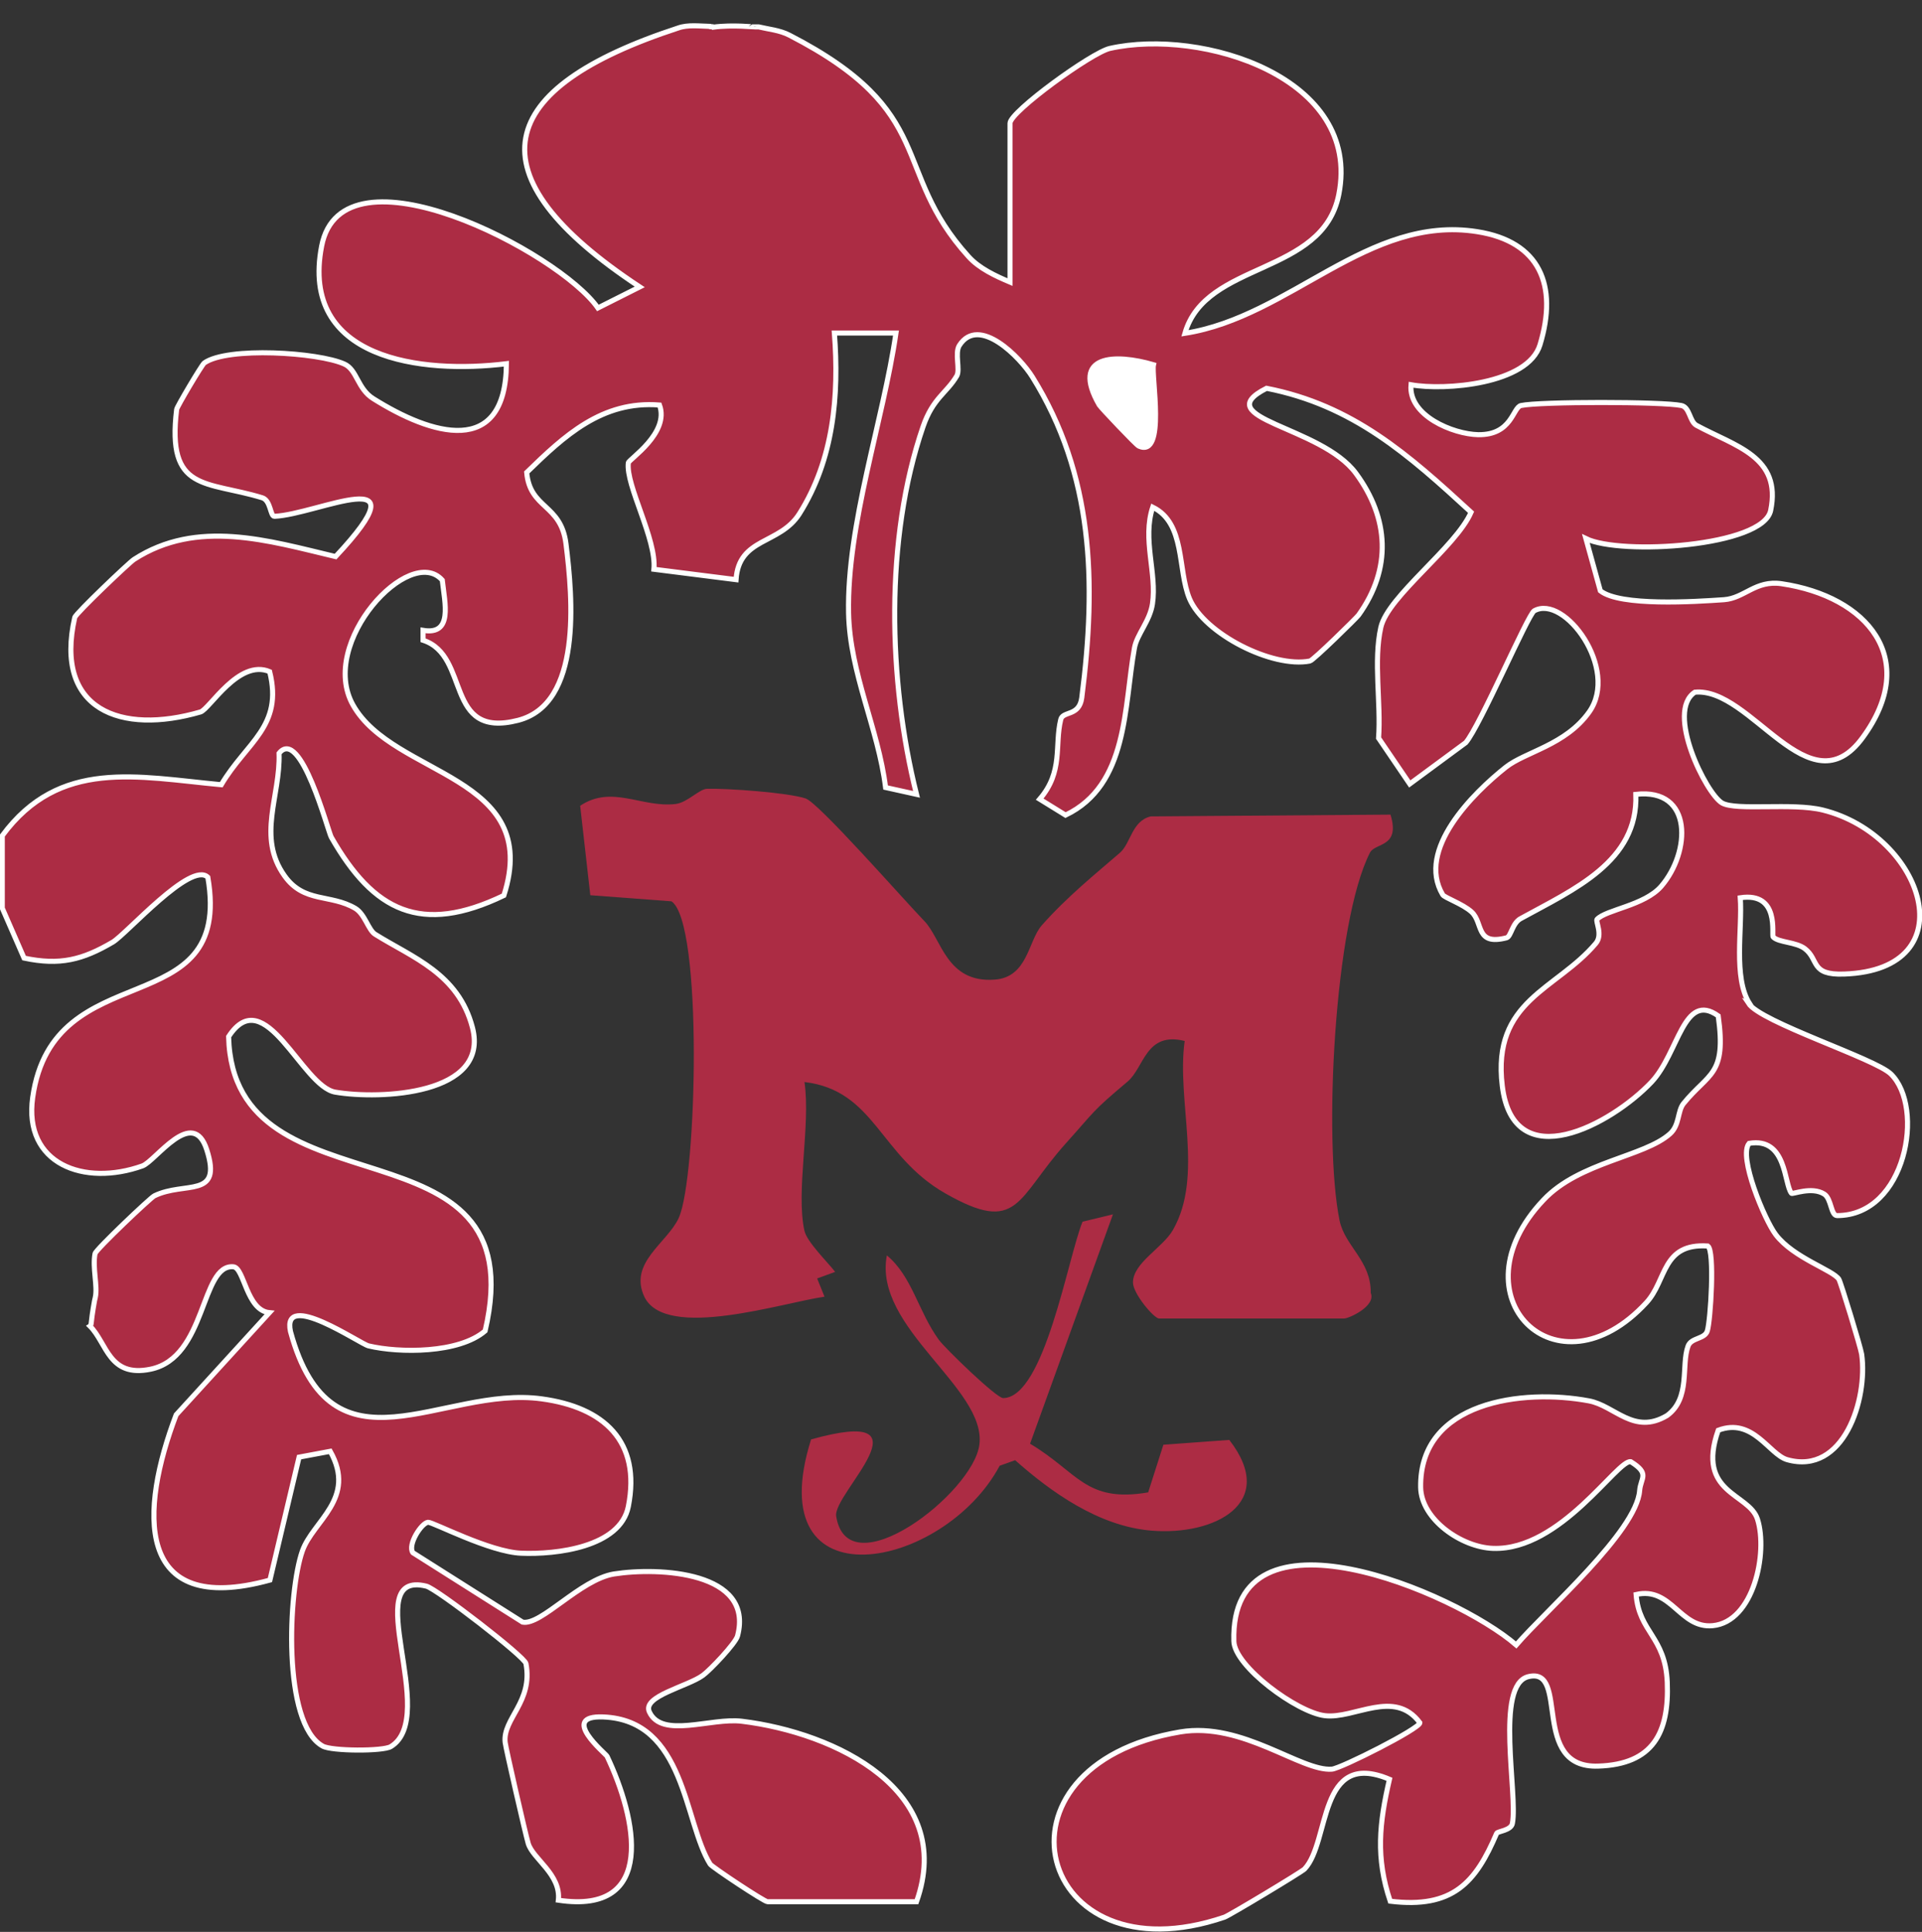 <?xml version="1.0" encoding="UTF-8"?>
<svg id="_レイヤー_1" data-name="レイヤー_1" xmlns="http://www.w3.org/2000/svg" version="1.1" xmlns:xlink="http://www.w3.org/1999/xlink" viewBox="0 0 758.3 762.2">
  <rect x="0" y="0" width="758.3" height="762.2" fill="#333333" stroke="none"/>
  <!-- Generator: Adobe Illustrator 29.2.1, SVG Export Plug-In . SVG Version: 2.1.0 Build 116)  -->
  <defs>
    <style>
      .st0 {
        fill: #fff;
      }

      .st1, .st2 {
        fill: #ac2c44;
      }

      .st3 {
        fill: none;
      }

      .st2 {
        stroke: #fff;
        stroke-width: 2px;
      }

      .st4 {
        clip-path: url(#clippath);
      }
    </style>
    <clipPath id="clippath">
      <rect class="st3" x="1" width="756" height="762"/>
    </clipPath>
  </defs>
  <g class="st4">
    <g id="minori_logo.svg">
      <g id="_グループ_2" data-name="グループ_2">
        <g id="_グループ_1" data-name="グループ_1">
          <path id="_パス_3" data-name="パス_3" class="st1" d="M317.4,485.6c.9,4.3,9,12.2,12.1,16.2l-7.1,2.6,2.9,7.2c-16.4,2.3-62.3,17.3-71,.2-6.5-13.6,8.9-21.3,13.5-31.3,7.2-15.9,9.6-116.7-2.9-124.9l-32-2.4-4-35.3c12.6-8.4,24.3.9,37.7-.7,4.7-.6,9.2-5.9,12.4-6,8-.2,31.8,1.5,38.8,3.8,5.1,1.6,38.3,39.5,46.9,48.4,6.8,7,8.7,24.5,27.7,23.1,13.1-.9,13.2-15.2,18.6-21.4,10.1-11.4,21.2-20.3,30.8-28.6,4.4-3.8,4.7-12.6,12.2-14.4l94.6-.7c4,13-6,11-8.1,15-14.1,27.6-18.4,113.6-12,145.1,2.1,10.2,12.5,15.9,12.3,28.6,2.2,5.2-8.6,10.1-10.5,10.1h-73c-2,0-10.3-9.8-10.3-14.2,0-7.8,11.8-13.7,15.8-20.8,12.2-21.4,1.3-50.8,4.6-74.5-15.4-3.8-15.9,10.4-22.5,16-14.5,12.2-12.6,11.3-24.3,24.3-19.7,21.9-18.6,36.4-47.7,19.8-25.9-14.8-27.7-40.6-55.5-43.9,2.5,17.2-3.5,43.1,0,58.8h0Z"/>
          <path id="_パス_4" data-name="パス_4" class="st1" d="M439.1,479.1l-32.7,90.5c19,11.3,21.9,23.4,46.6,19.2l6-18.8,26-1.9c19.5,25.1-6.1,37.8-30.6,35.8-21.1-1.7-40-15.5-53.9-27.8l-6.1,2.2c-22,41.2-95.2,55.7-74.4-10.4,49.1-13.7,8.5,21.2,9.9,30.3,4.6,28.9,54-9,56.5-28.2,2.9-22.3-42-46.1-36.5-74.7,10,8.3,12.3,22,20.5,33.3,2.5,3.4,22.8,23.1,25.4,23,16.3-.2,25.5-55.4,31.3-69.6l12-2.9h0Z"/>
          <path id="_パス_5" data-name="パス_5" class="st0" d="M455.1,143.9c-1,4.2,5.1,37-5.8,32.2-1-.4-15-15.2-15.6-16.2-11.5-20.1,6.3-20.3,21.4-16h0Z"/>
        </g>
      </g>
    </g>
  </g>
  <path class="st2" d="M690.3,396c-6.6-10.3-2.8-29.8-3.7-41.8,15.8-2.4,12.2,14.7,13,15.5,2.2,2.2,9,1.9,12.5,4.6,5.7,4.4,2,10.5,15.5,10,49-1.7,31.4-54.8-8.4-64.7-12.1-3-34.2.4-39.8-2.8-6.3-3.7-22.4-36.1-10.7-43.7,22.2-2.1,45.1,46.8,66.2,17.9,22.8-31.1,1.8-55.7-32-60.7-10.3-1.5-14.6,5.7-22.7,6.3-11.5.8-41,2.7-48.8-3.5l-5.7-20.6c13.7,6.7,69.9,3.2,72.9-11.1,4.4-21.3-14-25.3-29.3-33.6-2.7-1.5-2.6-7.1-5.9-7.8-7.3-1.6-56-1.6-63.3,0-3.3.7-3.5,11.7-16.9,11.5-9.9-.2-27.6-7.5-26.5-19.7,13.3,2.4,46.2-.2,50.9-15.8,7.1-23.4,0-40.7-24.8-44.6-43-6.8-73.7,33.6-115.3,40.1,8.2-28.6,54.3-22.6,60.7-54.7,9.2-46.3-54.1-65.8-90.3-57.7-7.2,1.6-39.4,25-39.4,29.5v62.7c-5.7-2.4-12.2-5.4-16.4-10.1-31-34.2-11.4-56.8-70.6-87.3-3.8-2-8.5-2.4-12.2-3.3h-1.5c0,.1-8.7-.9-16.3.1-.2-.4-1.4.1-1.5-.3-4-.1-8.6-.7-12.3.6-72.9,23.8-82.7,57.7-15.3,102.2l-16.5,8.3c-15.3-22-100.9-66.5-109-24.4-8.7,44.9,39.6,50.5,72.9,46.4-.3,37.4-29.7,28.1-52.5,13.8-6.3-3.9-6.4-11.5-11.5-13.7-10.2-4.6-46-6.9-55.2-.4-.9.6-10.8,17.3-10.9,18.3-4,32.8,11.6,28.1,33.8,34.9,3.4,1.1,3.1,7.4,4.8,7.3,16.9-.7,60.1-22.6,24.1,15.9-26.5-6.3-54.6-15-79.5,1.1-1.8,1.1-23,21.3-23.4,22.9-8.3,36.6,18.3,46.4,49.6,37.3,3.6-1.1,15.1-21.1,27.3-15.9,5.4,21.7-9.1,27.7-19.1,44.6-33.2-3.1-63.8-10.5-86.4,20.1v.3c0,0,0,28.3,0,28.3l8.6,19.7c14.1,3,23.1.7,35-6.3,5.5-3.3,30.8-32.1,37.5-25.6,10.1,58.9-61,29.4-69.1,86.9-3.7,26.3,20.3,35.2,43.3,27,5.2-1.9,19.9-23.7,25.4-6.3,6.2,19.4-8.6,12.2-20.7,18.1-1.5.7-23.1,21.2-23.4,22.8-1.1,5.6,1.1,12.8.1,17.3l-.3,1.3s-.9,4.8-1.3,8.7c0,.4-.2,1.1-.5,1.3,6.8,6.8,7.4,20.4,23.9,17,22.2-4.6,19.7-41.6,32.7-40.4,4.3.4,5.1,17.2,14.2,18.1l-36.8,40.3c-14.3,37.6-16.8,80,37,65.2l11.5-48.5,12.3-2.3c10.5,18.7-6.8,27.4-11,39.3-5.6,15.8-8,68.1,8,77,3.5,2,23.8,2.1,26.9.2,19.4-11.8-13-69.9,14-63.3,4.1,1,38.8,27.8,39.3,30.5,2.9,15.1-9.2,21.8-8.2,31.1.2,2.1,8.1,36.6,9.1,39.9,1.8,6.1,13,12.2,11.9,22.4,39.1,5.9,30.8-32.4,19.2-56.8-.4-.9-19.2-16.2-1.5-15.5,32.5,1.3,31.8,41.5,42.2,58.1.7,1.1,21.3,14.8,22.6,14.8h58.8c15.6-43.8-32-66.7-68.9-71.2-12.2-1.5-31.6,7-36.5-3.7-2.9-6.2,15.1-10,21.1-14.4,2.8-2,13-12.7,13.7-15.6,6.6-25.3-30.9-27.2-48.8-24.4-13.3,2.2-28.7,20.4-36,19l-43.3-27.4c-2.2-3.1,3.4-11.8,6-12,1.9-.1,24.3,11.7,36.7,12.2,13.9.6,39.1-2.4,42.3-18.4,5.1-25.8-9.7-39.2-34.2-42.5-39.3-5.4-82.8,33.2-99.1-26.6-3.5-16.5,27.6,5,30.8,5.7,12.2,2.9,35.7,3,46-5.9,20.5-87.5-99.4-43.1-101.2-116.1,14.3-22.1,28.9,19.7,42.1,21.9,17.7,3,61,1.1,54.1-25.5-5.6-21.4-23.7-27.6-38.4-36.8-2.7-1.7-4-7.9-7.8-10.2-9.8-5.8-20.2-2-27.9-12.8-11.1-15.5-1.6-31.5-2.2-48.4,8.5-10.7,19.3,30.8,20.6,33.1,16.7,29.3,35.5,38.7,68.1,23,15.3-47.8-43.5-46.7-59.5-75.1-13.9-24.6,22.5-63.7,35.2-49.3,1,9.1,4.3,21.8-7.6,19.8v3.9c18.9,6.1,8.1,39.1,37.5,31.6,25.3-6.5,21.6-48.1,18.9-69.7-2-15.8-14.2-13.6-15.5-28.1,14.8-14.4,29.7-28.4,52.4-26.6,4.1,11.1-12.2,21.5-12.3,22.8-1.1,8.9,11.2,30.1,10.1,42l32.4,4.1c1.1-16.8,17.2-13.7,25-26,13.5-21.4,15.7-46.6,13.8-71.3h24.3c-5.1,34.8-19.4,75.4-18.7,110.5.5,23.8,11.7,45.5,14.6,68.8l12.2,2.7c-11.2-44.8-12.6-100.9,2.6-145.1,3.9-11.3,9.3-13.2,13.3-20,1.4-2.4-.9-9,1-12,7.7-12.1,24.1,4.8,28.8,12.4,24,38.5,25.4,80.7,19.5,126.6-1,7.5-7.5,5.1-8.3,8.6-2.5,10.3,1.1,20.5-8.3,31.4l10.2,6.3c24.8-11.9,23-42.7,27.2-66,1-5.4,6.1-10.6,7.1-17.4,1.8-12.1-4.1-25.4.1-38.1,13,6.4,9.7,24.5,14.5,36.1,5.9,13.9,32.8,27.5,47.5,24.6,1.3-.2,18.4-17,19.2-18.1,13.2-18.4,12-38.2-1-55.9-13.8-18.8-58.9-21.6-35.3-33.6,34.2,6.7,56.1,26.3,80.7,48.9-6,13.8-32.8,33.1-35.6,45.4-3,13.4.1,29.8-.9,43.7l12.3,18.1,22.1-16.3c5.6-6.5,24.5-50.5,27-52,11.9-6.7,33.7,23,21.7,39.9-9.3,13.1-25.2,15.7-32.9,21.8-13,10.3-35.4,32.6-24.9,50.3.7,1.2,7.9,3.6,11.4,6.8,4.7,4.3,1.4,13.4,13.8,10.2,1.8-.5,2.2-5.8,5.6-7.6,20.7-11.4,46.4-22.4,45.4-49,22.8-2.6,21.6,22.9,10,36.3-6.6,7.6-21.8,9.2-25.3,13-.7.8,2.4,6.1-.5,9.5-15.5,18.4-41,22.4-36.9,56.2,4.4,36.3,43.1,15.2,58.9-1.5,10.8-11.5,12.6-35.9,26.3-26.1,3.3,23.7-3.7,22.3-13.7,34.6-2.4,3-1.5,8.5-5.3,11.9-10.1,9.1-35.8,11.1-49.9,26.1-36.1,38,5.2,79,40.6,40.5,8.1-8.8,6-23.5,24.2-22.3,2.8,1.9,1.1,29.4-.2,33.5-1,3.3-6.4,2.6-7.6,6-2.8,7.6,1.1,20.6-8.3,27.4-13.1,7.8-20.6-3.9-30.8-5.8-26.1-4.9-66.9.2-66.4,34.1.2,12.7,16.2,23.7,28.6,24.1,26.7.9,49.1-35.2,54.3-34.2,7.7,4.8,3.9,6.3,3.5,11.4-1.2,16.1-36.8,47.1-48.7,60.9-24.3-21-113-58.3-111.4-1.5.2,9.9,24.9,28.1,35.9,29.4,11.7,1.4,27.4-10.8,37.5,2.8,0,2.3-31.1,18-34.7,18.3-12.2,1-35.3-18.8-59.8-14.7-79.3,13.3-56.8,98.4,17.4,73.1,1.8-.6,30.3-17.7,31.6-19,10.2-10.7,5.1-47.4,33.5-35.4-4,17.3-5.5,30.9.3,48.1,24.7,3,33.7-7.3,42-26.8.4-.8,5.7-1.1,6.2-3.9,2.2-11.6-7-54.7,6.3-57.9,16.5-4,.5,36.3,27.6,35.3,21.6-.7,28-13.2,27.2-33.1-.8-18.1-11.1-19.6-12.3-34.6,14-3.2,17.2,13.5,30.2,12.3,16.2-1.5,21.9-28.8,17.7-42-3.3-10.4-24.3-10-15.5-35.1,13.7-5.2,20.1,9.6,27.2,11.6,22.3,6.3,31.9-23.8,29.4-41.6-.4-2.7-8.2-28.3-9-29.6-2.3-3.6-17.9-8.4-24.9-17.6-4.4-5.8-14.9-30.9-10.5-36,14.9-2.5,13.7,16,16.7,19.7.4.5,8-2.8,12.9.3,2.9,1.8,2.6,8.5,5.1,8.5,27.2,0,34.8-42.7,21.2-55.9-6.3-6.1-51.4-20.4-56.2-27.9ZM449.3,176c-1-.4-15-15.2-15.6-16.2-11.5-20,6.3-20.3,21.4-15.9h0c-1,4.2,5.1,37-5.8,32.1Z"/>
</svg>